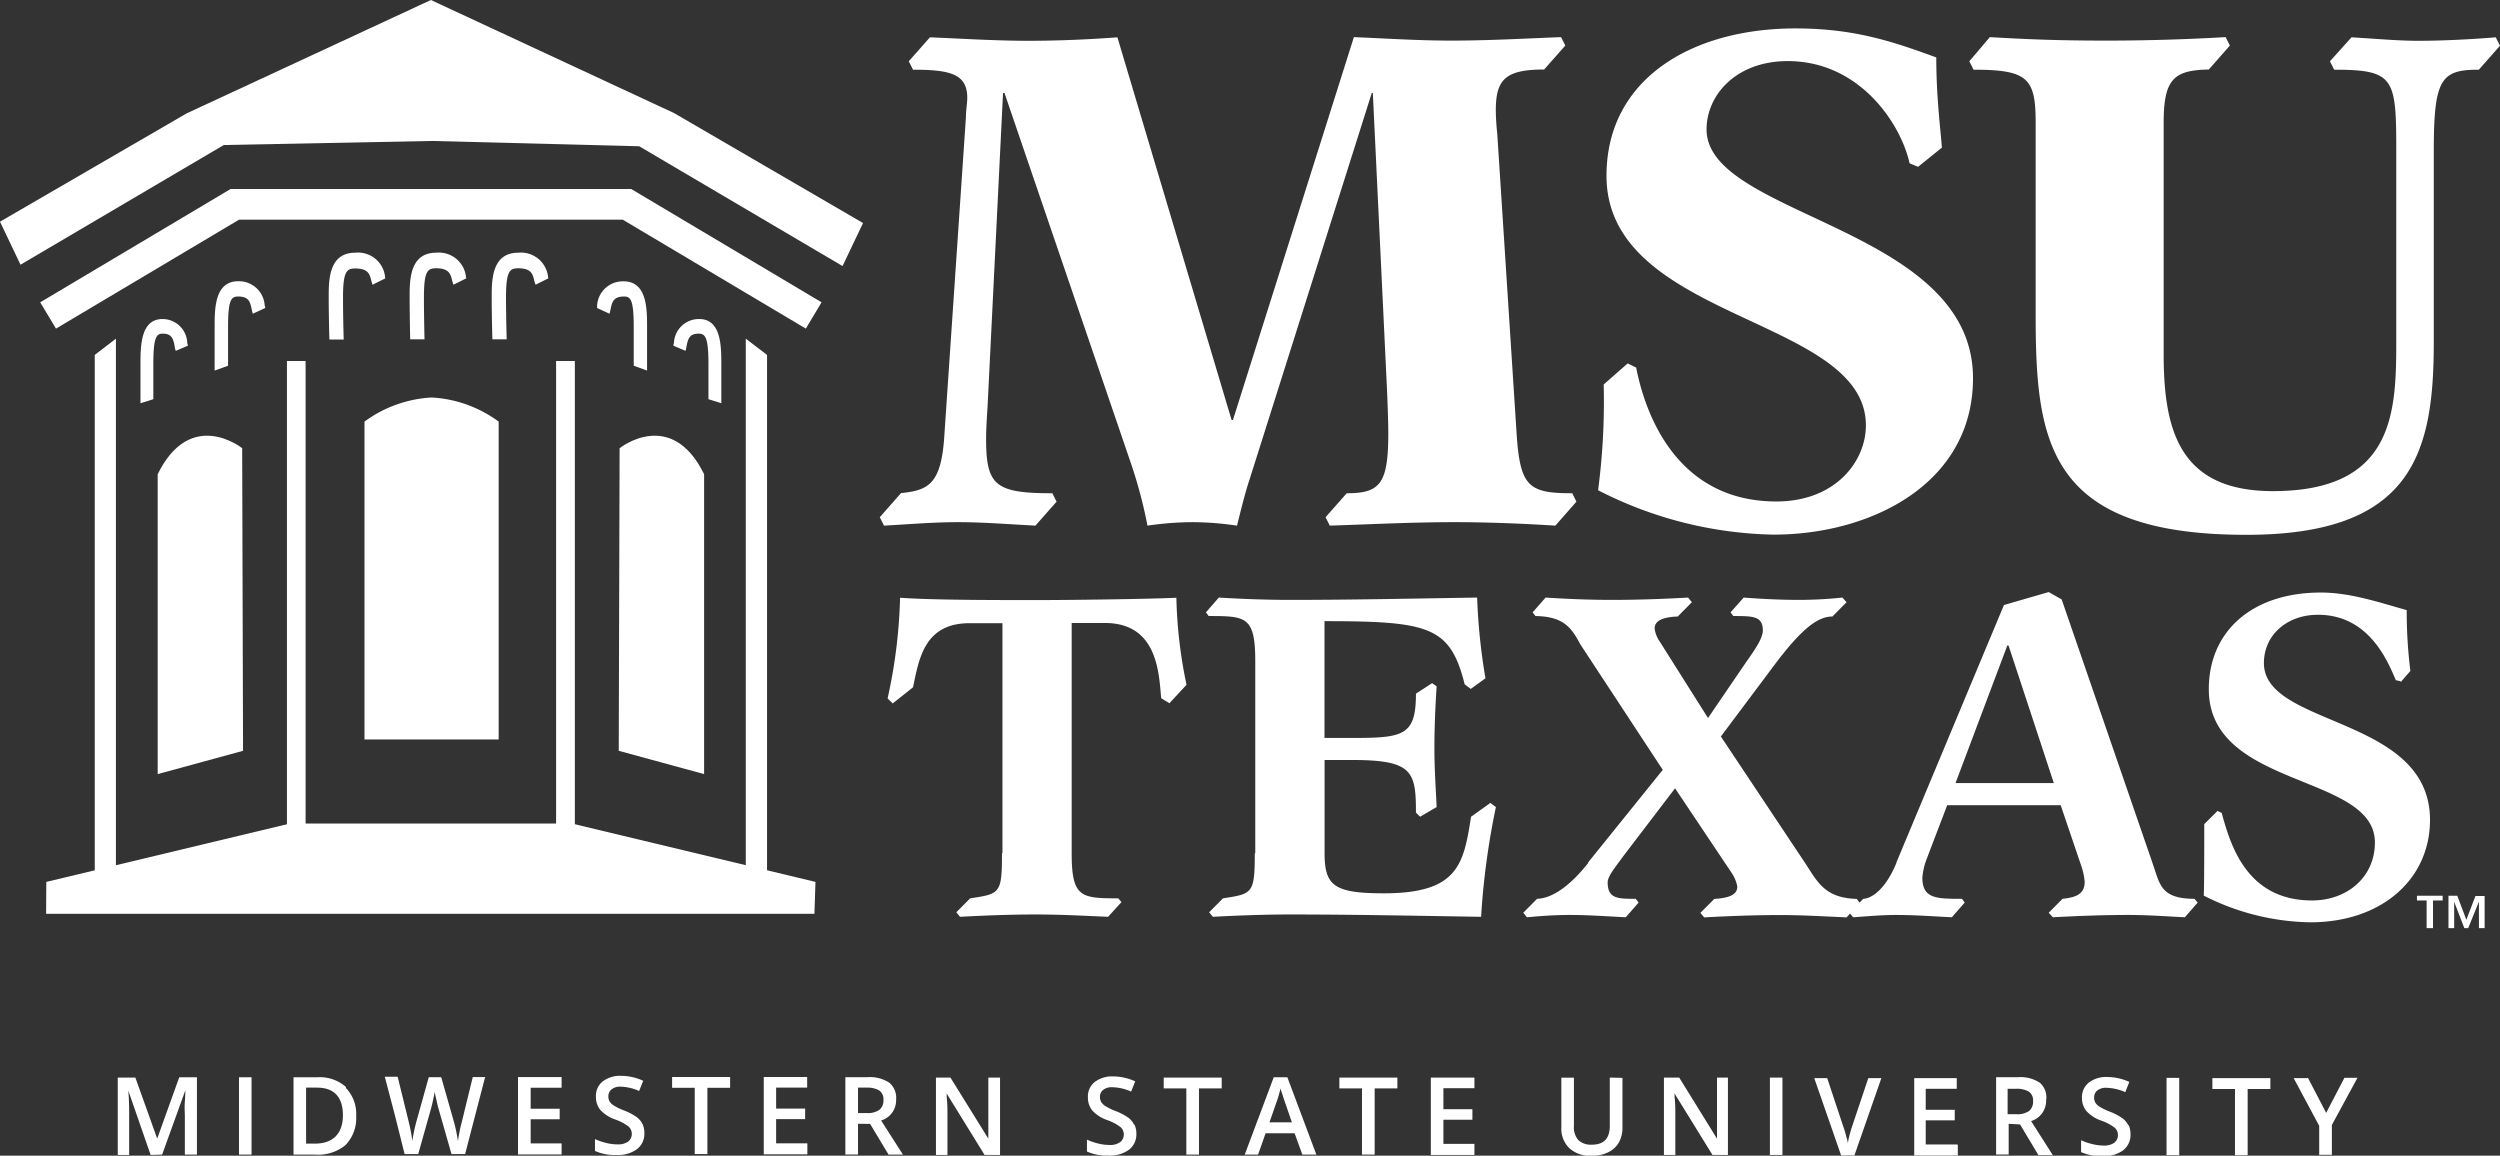 <svg xmlns="http://www.w3.org/2000/svg" viewBox="0 0 258.59 119.54"><rect x="0" y="0" width="258.59" height="119.54" fill="#333333" stroke="none"/><defs><style>.cls-1{fill:#fff;}</style></defs><g id="Layer_2" data-name="Layer 2"><g id="Layer_1-2" data-name="Layer 1"><path class="cls-1" d="M97.65,45.48C97.28,50.07,96,50.73,93.2,51L91,53.5l.44.87c2.55-.14,5.1-.36,7.66-.36s5.32.22,8,.36l2.19-2.48-.44-.87c-5.9,0-6.85-.8-6.85-5.61,0-1.1.07-2.12.15-3.36l1.6-32.43h.15l13.19,38.63a48.47,48.47,0,0,1,1.6,6.12,32.69,32.69,0,0,1,4.67-.36,32.26,32.26,0,0,1,4.59.36c.37-1.46.8-3.28,1.31-4.81L141.89,9.62H142l1.46,30.54c.07,1.53.14,3.57.14,4.66,0,5.25-.87,6.2-4.3,6.2l-2.19,2.48.44.87c4.23-.14,8.6-.36,12.83-.36,3.43,0,7,.14,10.5.36l2.18-2.48-.43-.87c-4.52,0-5.4-.66-5.76-6.2l-2-31a24,24,0,0,1-.15-2.4c0-3.21,1-4.23,5-4.23l2.19-2.48-.44-.87c-3.65.14-7.44.36-11.37.36-3.36,0-6.71-.22-10.06-.36L127.53,43.44h-.14L115.58,3.86c-2.92.22-6.12.36-9.19.36-3.35,0-6.85-.22-10.2-.36L94,6.34l.44.87c3.86,0,5.61.44,5.61,2.92,0,.51-.14,1.31-.14,2L97.65,45.48ZM198.38,17.27l2.48-2c-.14-1.9-.58-5.25-.58-9.33-4.59-1.68-8.53-3-14.58-3-10.64,0-19.53,5.18-19.53,15.24C166.17,33.23,193,32.72,193,44c0,3.72-3.14,7.87-9.26,7.87-10.28,0-13.56-9-14.5-13.85l-.88-.43-2.48,2.18a70.29,70.29,0,0,1-.58,10.94,41.34,41.34,0,0,0,18.15,4.59c10.06,0,20.63-5.25,20.63-16.18,0-15.67-27.56-16.69-27.56-25.73,0-3.57,3.07-7.07,8.39-7.07,7.51,0,11.73,6.56,12.61,10.57l.87.36Zm53.36-1.6c0-7.51.73-8.46,4.66-8.46l2.19-2.48-.44-.87c-2.69.22-5.61.36-8,.36-2.11,0-4.51-.22-6.92-.36L241,6.34l.44.87c6.27,0,6.42.88,6.42,8.46V35.06c0,7.43-.08,15.74-12.76,15.74-9.55,0-11.3-6.12-11.3-14.14v-24c0-4.52,1.09-5.4,4.67-5.47l2.18-2.48-.44-.87c-3.86.22-7.94.36-12.39.36-5,0-8.23-.14-12-.36L203.7,6.34l.44.87c5.61,0,6.42.88,6.42,5.47V32.43c0,13.12,1.09,22.89,21.79,22.89,17.2,0,19.39-8.46,19.39-19.9V15.67Z"/><polygon class="cls-1" points="79.34 93.56 77.14 91.91 77.14 35.03 79.34 36.71 79.34 93.56 79.34 93.56"/><polygon class="cls-1" points="59.46 88.34 57.52 87.51 57.52 37.34 59.46 37.34 59.46 88.34 59.46 88.34"/><path class="cls-1" d="M72.83,80.07,64,77.66l.09-31.3s5.32-4.26,8.74,2.69v31Z"/><path class="cls-1" d="M44.57,76.49H37.7l0-32.88a12.9,12.9,0,0,1,6.86-2.49h.17a12.84,12.84,0,0,1,6.85,2.49l0,32.88H44.57Z"/><path class="cls-1" d="M73.28,41.27V37.7c0-2.73-.3-3.19-1-3.19-.94,0-1.11.49-1.27,1.31a3.13,3.13,0,0,1-.1.47l-1.25-.53c0-.07,0-.16.05-.27A2.58,2.58,0,0,1,72.33,33c2.28,0,2.28,2.84,2.28,4.71v4l-1.33-.42Z"/><path class="cls-1" d="M66.93,38.33l-1.38-.5v-4c0-2.85-.33-3.16-1-3.16-1.12,0-1.24.6-1.39,1.3a4.76,4.76,0,0,1-.12.48l-1.28-.59c0-.06,0-.15,0-.25A2.67,2.67,0,0,1,64.5,29.1c2.43,0,2.43,2.86,2.43,4.74v4.49Z"/><polygon class="cls-1" points="44.7 14.58 23.15 15 2.12 27.38 0 22.93 19.3 11.73 44.57 0 69.73 11.7 89.27 23.07 87.15 27.52 66.12 15.13 44.7 14.58 44.7 14.58"/><polygon class="cls-1" points="23.85 19.55 4.16 31.27 5.79 33.99 24.73 22.72 64.41 22.72 83.35 33.99 84.98 31.27 65.29 19.55 23.85 19.55 23.85 19.55"/><polygon class="cls-1" points="9.8 93.56 11.99 91.91 11.99 35.03 9.8 36.71 9.8 93.56 9.8 93.56"/><polygon class="cls-1" points="29.68 88.34 31.61 87.51 31.61 37.34 29.68 37.34 29.68 88.34 29.68 88.34"/><path class="cls-1" d="M16.31,80.07l8.83-2.41-.09-31.3s-5.32-4.26-8.74,2.69v31Z"/><polygon class="cls-1" points="30 85.18 4.79 91.22 4.77 94.52 84.24 94.52 84.35 91.22 59.14 85.18 30 85.18 30 85.18"/><path class="cls-1" d="M15.86,41.27V37.7c0-2.73.29-3.19.95-3.19.94,0,1.1.49,1.26,1.31,0,.19.08.35.11.47l1.25-.53q0-.1-.06-.27A2.56,2.56,0,0,0,16.81,33c-2.28,0-2.28,2.84-2.28,4.71v4l1.33-.42Z"/><path class="cls-1" d="M22.2,38.33l1.39-.5v-4c0-2.85.33-3.16,1.05-3.16,1.12,0,1.24.6,1.39,1.3a4.76,4.76,0,0,0,.12.48l1.28-.59c0-.06,0-.15-.05-.25a2.67,2.67,0,0,0-2.74-2.52c-2.44,0-2.44,2.86-2.44,4.74v4.49Z"/><path class="cls-1" d="M50.93,35.11s-.07-2.4-.07-4.4c0-1.71,0-4.57,2.74-4.57a2.82,2.82,0,0,1,3.08,2.41c0,.09,0,.17.06.23l-1.34.67a3.78,3.78,0,0,1-.15-.47c-.15-.63-.3-1.23-1.65-1.23-.87,0-1.26.28-1.26,3,0,2,.07,4.33.07,4.35l-1.48,0Z"/><path class="cls-1" d="M42.43,35.11s-.06-2.4-.06-4.4c0-1.71,0-4.57,2.74-4.57a2.82,2.82,0,0,1,3.08,2.41c0,.09,0,.17.06.23l-1.34.67a2.61,2.61,0,0,1-.15-.47c-.16-.63-.31-1.23-1.65-1.23-.88,0-1.26.28-1.26,3,0,2,.06,4.33.06,4.35l-1.48,0Z"/><path class="cls-1" d="M34.07,35.11s-.07-2.4-.07-4.4c0-1.71,0-4.57,2.74-4.57a2.81,2.81,0,0,1,3.08,2.41c0,.09,0,.17.06.23l-1.34.67A2.69,2.69,0,0,1,38.4,29c-.16-.63-.31-1.23-1.66-1.23-.87,0-1.26.28-1.26,3,0,2,.07,4.33.07,4.35l-1.48,0Z"/><path class="cls-1" d="M103.64,88.25c0,4.2-.19,4.2-3.29,4.67l-1.43,1.44.38.47c2.62-.14,5.25-.24,7.87-.24s5,.14,7.45.24L116,93.31l-.33-.39c-3.87,0-4.82-.09-4.82-4.67V64.44h3.44c5.48,0,5.58,5.25,5.82,7.78l.85.52,1.77-1.91a48.12,48.12,0,0,1-1.05-9c-3.34.15-11.4.24-14.46.24-4.34,0-10.73,0-14.12-.24a53.67,53.67,0,0,1-1.29,10.41l.53.52,2.1-1.67c.62-2.91,1.14-6.63,5.86-6.63h3.39V88.25Zm26.15,0c0,4.2-.24,4.2-3.29,4.67l-1.43,1.44.38.47c2.67-.14,5.34-.24,8-.24,6.58,0,13.17.14,19.75.24a78.25,78.25,0,0,1,1.53-11.35l-.57-.43-2,1.43c-.77,4.87-1.29,7.92-9,7.92-5.15,0-6.15-.76-6.15-4.15V78.61h2.86c6.25,0,6.59,1.19,6.59,5.44l.43.43,1.71-1c-.09-2-.23-4-.23-6,0-2.15.09-4.34.23-6.49l-.47-.33-1.67,1.09c0,4.35-1.29,4.58-6.59,4.58H137V64.25c10.88,0,13,.57,14.5,6.53l.63.48,1.52-1.1a62,62,0,0,1-.86-8.35c-6.44.1-12.88.24-19.32.24-2.44,0-4.92-.09-7.4-.24l-1.33,1.53.28.38c3.87,0,4.82.05,4.82,4.68V88.25Zm34.5,1c-2.2,2.77-4,3.68-5.3,3.72l-1.43,1.44.38.47c1.48-.14,2.91-.24,4.44-.24,1.91,0,3.82.14,5.78.24l1.33-1.52-.29-.39c-1.86,0-2.91,0-2.91-1.71,0-.62.77-1.53,1.63-2.72l5.34-7,5.87,8.77a3.79,3.79,0,0,1,.57,1.39c0,.9-.95,1.19-2.38,1.28l-1.44,1.44.39.47c2.62-.14,5.24-.24,7.87-.24,2.29,0,4.58.14,6.87.24l1.34-1.52-.29-.39c-3.2-.09-4-1.62-5.25-3.57L178,76.18l5.72-7.64c2.72-3.58,4.34-4.77,5.82-4.77L191,62.29l-.43-.48a43.25,43.25,0,0,1-4.44.24c-1.9,0-3.81-.09-5.77-.24L179,63.34l.29.38c2,0,3.05,0,3.05,1.48,0,.77-.71,1.86-1.67,3.2l-4,5.87-5-7.92a3,3,0,0,1-.52-1.34c0-.86.95-1.19,2.39-1.24L175,62.29l-.39-.48c-2.62.15-5.24.24-7.87.24-2.29,0-4.58-.09-6.87-.24l-1.34,1.53.29.38c2.82.05,3.68,1.1,4.63,2.91l8.54,13-7.73,9.59Zm31.87,0c-1.14,2.77-2.57,3.68-3.43,3.72l-1.43,1.44.38.47c1.48-.1,2.91-.24,4.44-.24,1.9,0,3.81.14,5.77.24l1.33-1.52-.28-.39c-2.62,0-4.1,0-4.1-2.19a7,7,0,0,1,.42-1.86l2.15-5.63h11.74l2.15,6.34a6.63,6.63,0,0,1,.33,1.58c0,1.34-1,1.62-2.29,1.76l-1.43,1.44.43.47c2.57-.14,5.2-.24,7.82-.24,2,0,3.87.14,5.83.24l1.33-1.52-.33-.39c-3.44,0-3.58-1.47-4.25-3.43L213.25,62l-1.34-.76-4.63,1.34L196.16,89.2Zm11.5-22.47h.1L212.44,81H202.27l5.39-14.31Zm40.66,3.77,1-1.15a49.6,49.6,0,0,1-.38-6.29c-2.91-.82-5.87-1.82-8.88-1.82-7.11,0-11.59,4-11.59,10,0,10.31,17.18,8.69,17.18,15.85,0,3.62-2.91,6-6.5,6-6.91,0-8.49-6-9.35-9.06l-.43-.2L228,85.24c0,2.15,0,6.25-.05,7.4a25.07,25.07,0,0,0,11,2.76c7.49,0,12.4-4.53,12.4-10.59,0-10.78-17.18-9.59-17.18-16.22,0-2.91,2.39-5,5.59-5,5.34,0,7.25,4.91,8.06,6.77l.48.1Z"/><path class="cls-1" d="M252.66,93.14h-1V96H251V93.14h-1v-.49h2.66Zm2.45,2,.94-2.46H257V96h-.59V93.27h0L255.3,96h-.4l-1.05-2.72h0V96h-.59V92.65h.91Z"/><path class="cls-1" d="M16.77,119.43l2.4-6.65h0c0,.14,0,.53-.05,1.16s0,1.15,0,1.55v3.94h1.25v-8H18.54l-2.28,6.34h0L14,111.46H12.18v8h1.18v-3.88c0-.86,0-1.79-.09-2.78h0l2.31,6.66Zm9.25,0v-8h-1.3v8Zm9.76-7a4.08,4.08,0,0,0-3-1H30.36v8h2.23a4.44,4.44,0,0,0,3.16-1,4,4,0,0,0,1.09-3,3.84,3.84,0,0,0-1.06-2.89Zm-3.19,5.86h-.93v-5.79h1.13c1.79,0,2.68,1,2.68,2.86s-1,2.93-2.88,2.93Zm17.63-6.88H48.9l-1.13,4.63a15.09,15.09,0,0,0-.4,2,16.56,16.56,0,0,0-.4-1.94l-1.33-4.68H44.35l-1.3,4.66c-.06.23-.14.54-.22.93s-.14.72-.18,1a18.2,18.2,0,0,0-.38-2l-1.14-4.64H39.8l1.05,4,1,4h1.41l1.33-4.73c.05-.18.12-.46.2-.83s.14-.67.18-.91c0,.16.07.43.16.82s.15.69.21.89l1.36,4.76h1.41l2.08-8Zm7.87,6.86h-3.2v-2.5h3v-1.09h-3v-2.17h3.2v-1.1H53.58v8h4.51v-1.11Zm8.37-2a2,2,0,0,0-.6-.72,5.9,5.9,0,0,0-1.29-.68,6.09,6.09,0,0,1-1.08-.52,1.42,1.42,0,0,1-.43-.41,1,1,0,0,1-.13-.53.89.89,0,0,1,.33-.73,1.38,1.38,0,0,1,.95-.28,5,5,0,0,1,1.9.45l.42-1.06a5.54,5.54,0,0,0-2.28-.51,2.92,2.92,0,0,0-1.91.58,1.9,1.9,0,0,0-.7,1.57,2.11,2.11,0,0,0,.44,1.36,3.73,3.73,0,0,0,1.54,1,4.94,4.94,0,0,1,1.4.74,1,1,0,0,1,.33.75,1,1,0,0,1-.36.79,1.82,1.82,0,0,1-1.15.3,4.83,4.83,0,0,1-1.14-.15,6.35,6.35,0,0,1-1.16-.4v1.23a5.08,5.08,0,0,0,2.22.42,3.36,3.36,0,0,0,2.12-.6,2,2,0,0,0,.77-1.68,2.2,2.2,0,0,0-.19-.93Zm6.72-3.75h2.34v-1.12h-6v1.12h2.34v6.85h1.31v-6.85Zm10.31,5.74H80.28v-2.5h3v-1.09h-3v-2.17h3.21v-1.1H79v8h4.51v-1.11Zm5.26-5.76h.86a2.5,2.5,0,0,1,1.33.29,1.11,1.11,0,0,1,.44,1,1.24,1.24,0,0,1-.41,1,2.09,2.09,0,0,1-1.32.34h-.9v-2.61ZM90,116.25l1.91,3.18h1.49l-2.26-3.53a2.17,2.17,0,0,0,1.55-2.12A2.07,2.07,0,0,0,92,112a3.66,3.66,0,0,0-2.28-.58H87.44v8h1.31v-3.18Zm13.43-4.79h-1.2v4.18q0,.44,0,1.23c0,.52,0,.83,0,.91h0l-3.92-6.32H96.81v8H98v-4.15c0-.55,0-1.17-.08-1.85l0-.35h0l3.92,6.35h1.6v-8Zm13.87,4.87a1.9,1.9,0,0,0-.59-.72,6.15,6.15,0,0,0-1.29-.68,6.09,6.09,0,0,1-1.08-.52,1.42,1.42,0,0,1-.43-.41,1,1,0,0,1-.13-.53.88.88,0,0,1,.32-.73,1.43,1.43,0,0,1,1-.28,5,5,0,0,1,1.9.45l.42-1.06a5.54,5.54,0,0,0-2.28-.51,2.92,2.92,0,0,0-1.91.58,1.9,1.9,0,0,0-.7,1.57,2.11,2.11,0,0,0,.44,1.36,3.73,3.73,0,0,0,1.54,1,5.09,5.09,0,0,1,1.4.74,1,1,0,0,1,.33.75,1,1,0,0,1-.36.79,1.82,1.82,0,0,1-1.15.3,4.83,4.83,0,0,1-1.14-.15,6.35,6.35,0,0,1-1.16-.4v1.23a5.06,5.06,0,0,0,2.21.42,3.39,3.39,0,0,0,2.13-.6,2,2,0,0,0,.77-1.68,2.06,2.06,0,0,0-.2-.93Zm6.73-3.75h2.34v-1.12h-6v1.12h2.34v6.85h1.31v-6.85Zm12.13,6.85-3-8h-1.41l-3,8h1.38l.78-2.21h3l.8,2.21Zm-4.85-3.34.72-2.07a12.21,12.21,0,0,0,.43-1.47c0,.15.1.38.2.69s.17.54.22.68l.75,2.17Zm10.89-3.51h2.34v-1.12h-6v1.12h2.34v6.85h1.31v-6.85Zm10.31,5.74h-3.21v-2.5h3v-1.09h-3v-2.17h3.21v-1.1H148v8h4.51v-1.11Zm14-6.86v5c0,1.29-.61,1.94-1.84,1.94a1.92,1.92,0,0,1-1.41-.47,2,2,0,0,1-.46-1.46v-5h-1.3v5.14a2.82,2.82,0,0,0,.82,2.15,3.19,3.19,0,0,0,2.31.79,3.78,3.78,0,0,0,1.71-.36,2.53,2.53,0,0,0,1.1-1,3.06,3.06,0,0,0,.38-1.54v-5.16Zm12.22,0H177.6v4.18q0,.44,0,1.23c0,.52,0,.83,0,.91h0l-3.91-6.32h-1.58v8h1.18v-4.15c0-.55,0-1.17-.08-1.85l0-.35h0l3.92,6.35h1.6v-8Zm5.64,8v-8h-1.3v8Zm7.22-3c-.06.17-.14.44-.24.8s-.17.69-.22,1c0-.18-.09-.46-.19-.83a9.45,9.45,0,0,0-.28-.91l-1.66-5h-1.34l2.78,8h1.37l2.79-8h-1.35l-1.66,4.94Zm10.81,1.92h-3.21v-2.5h3v-1.09h-3v-2.17h3.21v-1.1H198v8h4.51v-1.11Zm5.26-5.76h.86a2.48,2.48,0,0,1,1.33.29,1.09,1.09,0,0,1,.44,1,1.23,1.23,0,0,1-.4,1,2.13,2.13,0,0,1-1.32.34h-.91v-2.61Zm1.29,3.69,1.9,3.18h1.49l-2.25-3.53a2.18,2.18,0,0,0,1.55-2.12A2,2,0,0,0,211,112a3.64,3.64,0,0,0-2.28-.58h-2.25v8h1.3v-3.18Zm11.19.08a2,2,0,0,0-.6-.72,6.15,6.15,0,0,0-1.29-.68,6.09,6.09,0,0,1-1.08-.52,1.31,1.31,0,0,1-.43-.41,1,1,0,0,1-.13-.53.91.91,0,0,1,.32-.73,1.43,1.43,0,0,1,1-.28,5,5,0,0,1,1.9.45l.42-1.06a5.54,5.54,0,0,0-2.28-.51,2.92,2.92,0,0,0-1.91.58,1.91,1.91,0,0,0-.71,1.57,2.12,2.12,0,0,0,.45,1.36,3.73,3.73,0,0,0,1.54,1,4.94,4.94,0,0,1,1.4.74,1,1,0,0,1,.33.75,1,1,0,0,1-.36.79,1.82,1.82,0,0,1-1.15.3,4.83,4.83,0,0,1-1.14-.15,6.35,6.35,0,0,1-1.16-.4v1.23a5.11,5.11,0,0,0,2.22.42,3.38,3.38,0,0,0,2.12-.6,2,2,0,0,0,.77-1.68,2.2,2.2,0,0,0-.19-.93Zm5.27,3.1v-8h-1.31v8Zm7.09-6.85h2.34v-1.12h-6v1.12h2.34v6.85h1.31v-6.85Zm6.16-1.12h-1.41l2.64,4.93v3h1.31v-3.09l2.65-4.88H242.5l-1.89,3.63-1.89-3.63Z"/></g></g></svg>